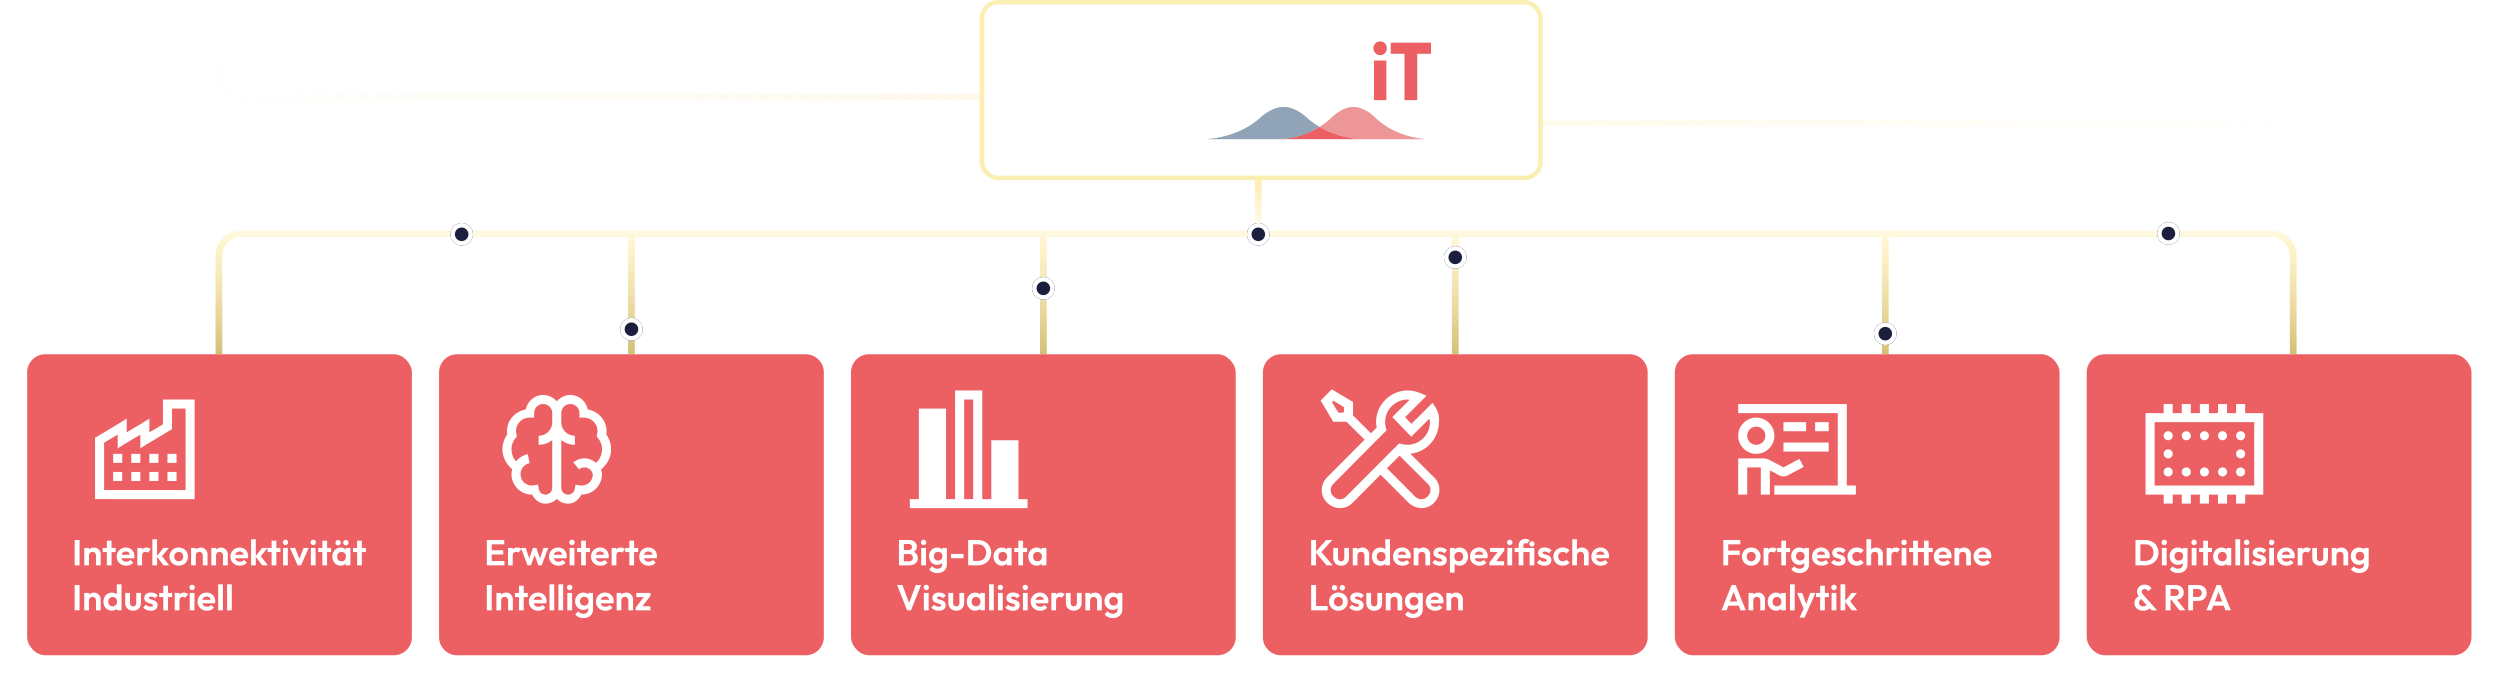 <?xml version="1.0" encoding="UTF-8"?> <svg xmlns="http://www.w3.org/2000/svg" width="1110" height="303" fill="none"><rect x="435" width="250" height="80" rx="8.039" fill="#fff" fill-opacity=".05"></rect><rect x="436.005" y="1.005" width="247.99" height="77.99" rx="7.034" stroke="#F6E27F" stroke-opacity=".6" stroke-width="2.01"></rect><path d="M633.758 61.785s-13.685 0-23.644-10.003c0 0-4.499-4.28-9.196-4.28-4.698 0-9.191 4.28-9.191 4.28a31.434 31.434 0 0 1-5.821 4.582 41.873 41.873 0 0 0 18.952 5.404h-3.952l32.852.017Z" fill="#ECB4B4"></path><path d="M568.075 61.783a37.576 37.576 0 0 0 17.829-5.415 33.44 33.44 0 0 1-6.188-4.6s-4.77-4.28-9.778-4.28c-5.008 0-9.795 4.297-9.795 4.297-10.591 10.003-25.14 10.003-25.14 10.003" fill="#ADC2D2"></path><path opacity=".3" d="M585.905 56.367a37.502 37.502 0 0 1-17.829 5.404h36.781a41.874 41.874 0 0 1-18.952-5.404Z" fill="#E32953"></path><path d="M585.905 56.367a37.502 37.502 0 0 1-17.829 5.404h36.781a41.874 41.874 0 0 1-18.952-5.404Z" fill="#EC6064"></path><path d="M579.716 51.768s-4.77-4.28-9.778-4.28c-5.008 0-9.795 4.297-9.795 4.297-10.591 10.003-25.14 10.003-25.14 10.003l33.066-.016a37.5 37.5 0 0 0 17.829-5.404 33.434 33.434 0 0 1-6.187-4.6h.005Z" fill="#91A3B6"></path><path d="m604.858 61.768 28.9.017s-13.685 0-23.644-10.003c0 0-4.499-4.28-9.196-4.28-4.698 0-9.191 4.28-9.191 4.28a31.434 31.434 0 0 1-5.821 4.582 41.873 41.873 0 0 0 18.952 5.404Z" fill="#EC9698"></path><path d="m494.717 18.933-10.083 25.522h5.871l1.694-4.621h9.936l1.671 4.621h5.996l-9.976-25.522h-5.109Zm-.83 16.268 3.325-9.104 3.28 9.104h-6.605ZM526.061 27.718a8.213 8.213 0 0 0-4.42-1.196 7.253 7.253 0 0 0-3.23.721c-.479.23-.925.52-1.332.855v-1.212h-5.499v24.963h5.431v-8.595c.429.346.904.643 1.406.872a7.495 7.495 0 0 0 3.229.693 8.222 8.222 0 0 0 4.41-1.19 8.486 8.486 0 0 0 3.003-3.253 9.837 9.837 0 0 0 1.101-4.7 9.715 9.715 0 0 0-1.101-4.7 8.396 8.396 0 0 0-2.992-3.258h-.006Zm-1.964 10.076a3.796 3.796 0 0 1-1.384 1.503 3.845 3.845 0 0 1-2.072.531 3.809 3.809 0 0 1-1.998-.53 3.64 3.64 0 0 1-1.383-1.504 4.884 4.884 0 0 1-.497-2.151c0-.75.169-1.481.497-2.152a3.696 3.696 0 0 1 1.383-1.453 4.21 4.21 0 0 1 4.076 0 3.654 3.654 0 0 1 1.383 1.464c.345.67.514 1.414.503 2.168a4.388 4.388 0 0 1-.503 2.118l-.005.006ZM546.758 27.718a8.178 8.178 0 0 0-4.409-1.196 7.3 7.3 0 0 0-3.241.721 7.09 7.09 0 0 0-1.332.855v-1.212h-5.499v24.963h5.442v-8.595c.429.346.898.643 1.4.872a7.5 7.5 0 0 0 3.23.693 8.221 8.221 0 0 0 4.409-1.19 8.456 8.456 0 0 0 3.004-3.253 9.836 9.836 0 0 0 1.1-4.7 9.725 9.725 0 0 0-1.1-4.7 8.305 8.305 0 0 0-3.004-3.258Zm-1.959 10.076a3.794 3.794 0 0 1-1.383 1.503 3.91 3.91 0 0 1-2.072.542 3.808 3.808 0 0 1-1.999-.542 3.662 3.662 0 0 1-1.389-1.503 4.65 4.65 0 0 1-.502-2.13 4.525 4.525 0 0 1 .502-2.167 3.656 3.656 0 0 1 1.384-1.465 4.208 4.208 0 0 1 4.076 0c.587.352 1.067.861 1.383 1.465a4.52 4.52 0 0 1 .497 2.168 4.44 4.44 0 0 1-.497 2.13ZM558.483 18.211h-5.51v26.243h5.51V18.211ZM564.424 18.39a2.84 2.84 0 0 0-1.163.207 2.922 2.922 0 0 0-1.626 1.66 2.968 2.968 0 0 0-.204 1.168c-.005.397.063.788.209 1.157a3.03 3.03 0 0 0 1.615 1.665 2.88 2.88 0 0 0 1.169.218c.395.011.79-.061 1.157-.212.367-.157.694-.386.965-.676a3.036 3.036 0 0 0 .825-2.152 3.033 3.033 0 0 0-.825-2.168 2.816 2.816 0 0 0-2.128-.866h.006ZM567.161 26.89h-5.51v17.565h5.51V26.89ZM583.15 27.61a9.14 9.14 0 0 0-4.573-1.117 9.624 9.624 0 0 0-4.787 1.19 8.887 8.887 0 0 0-3.41 3.353 8.91 8.91 0 0 0-1.197 4.639 9.052 9.052 0 0 0 1.259 4.733 8.795 8.795 0 0 0 3.5 3.27 10.623 10.623 0 0 0 5.065 1.173c1.377.017 2.749-.24 4.031-.76a8.139 8.139 0 0 0 3.122-2.286l-3.004-3.04a5.3 5.3 0 0 1-1.84 1.358 5.798 5.798 0 0 1-2.343.453 4.729 4.729 0 0 1-2.428-.598 4.013 4.013 0 0 1-1.919-2.47l12.505-.034c.096-.464.158-.86.197-1.213.034-.335.051-.67.051-1.006a9.093 9.093 0 0 0-1.129-4.554 8.145 8.145 0 0 0-3.094-3.096l-.006.006Zm-6.791 3.706a4.2 4.2 0 0 1 2.252-.598 3.86 3.86 0 0 1 2.072.547 3.255 3.255 0 0 1 1.276 1.504c.124.296.22.609.283.927h-7.628c.068-.245.158-.48.266-.71a3.934 3.934 0 0 1 1.479-1.67ZM601.363 18.211v9.808a7.008 7.008 0 0 0-1.315-.805 7.55 7.55 0 0 0-3.258-.687 8.176 8.176 0 0 0-4.409 1.196 8.343 8.343 0 0 0-3.026 3.252 9.768 9.768 0 0 0-1.101 4.7 9.852 9.852 0 0 0 1.101 4.7 8.42 8.42 0 0 0 3.026 3.252 8.175 8.175 0 0 0 4.409 1.196 7.256 7.256 0 0 0 3.28-.737 7.042 7.042 0 0 0 1.4-.928v1.308h5.403V18.21h-5.51Zm-1.553 21.085a4.12 4.12 0 0 1-4.064 0 3.807 3.807 0 0 1-1.406-1.503 4.358 4.358 0 0 1-.497-2.13 4.3 4.3 0 0 1 .497-2.134 3.95 3.95 0 0 1 1.4-1.503 4.072 4.072 0 0 1 2.038-.542c.717 0 1.417.184 2.038.542a3.72 3.72 0 0 1 1.366 1.464c.345.665.514 1.408.503 2.151a4.514 4.514 0 0 1-.503 2.169 3.716 3.716 0 0 1-1.366 1.492l-.006-.006Z" fill="#fff"></path><path d="M612.812 18.39a2.882 2.882 0 0 0-2.156.867 3.021 3.021 0 0 0-.644 1 2.967 2.967 0 0 0-.203 1.168 3.015 3.015 0 0 0 .847 2.151c.276.291.61.52.977.677.366.156.767.223 1.163.218.395.01.79-.062 1.157-.213.367-.156.694-.385.965-.676a3.006 3.006 0 0 0 .83-2.151 3.073 3.073 0 0 0-.197-1.168 2.97 2.97 0 0 0-.633-1 2.791 2.791 0 0 0-.965-.66 2.784 2.784 0 0 0-1.146-.212h.005ZM615.55 26.89h-5.51v17.565h5.51V26.89ZM617.492 18.933v4.951h6.109v20.571h5.657v-20.57h6.109v-4.952h-17.88.005Z" fill="#EC6064"></path><rect x="12.059" y="157.291" width="170.831" height="133.65" rx="8.039" fill="#EC6064"></rect><path d="M33.152 251v-11.248h2.176V251h-2.176Zm4.26 0v-7.728h2.096v.736c.544-.56 1.328-.896 2.24-.896 1.712 0 2.96 1.44 2.96 2.992V251h-2.096v-4.432c0-.912-.64-1.552-1.552-1.552-.896 0-1.552.64-1.552 1.552V251h-2.096Zm10.027 0v-5.888h-1.808v-1.84h1.808v-3.216h2.096v3.216h1.808v1.84h-1.808V251h-2.096Zm8.591.16c-2.416 0-4.208-1.696-4.208-4.032 0-2.288 1.776-4.032 4.064-4.032 2.208 0 3.808 1.632 3.808 3.856 0 .272-.032.56-.112.912l-5.648.016c.256.96 1.008 1.52 2.08 1.52.768 0 1.44-.272 1.904-.8l1.232 1.232c-.768.88-1.872 1.328-3.12 1.328Zm-.144-6.32c-.992.016-1.696.56-1.952 1.472h3.744c-.208-.96-.816-1.472-1.792-1.472ZM60.99 251v-7.728h2.096v.688c.465-.544 1.12-.848 2-.848.752 0 1.344.24 1.825.784l-1.313 1.504c-.255-.256-.56-.384-.992-.384-.911 0-1.52.56-1.52 1.712V251H60.99Zm6.657 0v-11.568h2.096v7.392l2.816-3.552h2.416l-3.04 3.68 3.2 4.048h-2.56l-2.832-3.76V251h-2.096Zm11.725.16c-2.335 0-4.144-1.76-4.144-4.048 0-2.256 1.793-4.016 4.129-4.016 2.352 0 4.144 1.744 4.144 4.016 0 2.288-1.793 4.048-4.129 4.048Zm-.016-1.952c1.184 0 2-.864 2-2.08 0-1.216-.831-2.064-2-2.064-1.167 0-1.983.864-1.983 2.064 0 1.216.816 2.08 1.983 2.08ZM84.85 251v-7.728h2.096v.736c.544-.56 1.328-.896 2.24-.896 1.712 0 2.96 1.44 2.96 2.992V251H90.05v-4.432c0-.912-.64-1.552-1.552-1.552-.896 0-1.552.64-1.552 1.552V251H84.85Zm8.984 0v-7.728h2.096v.736c.544-.56 1.328-.896 2.24-.896 1.712 0 2.96 1.44 2.96 2.992V251h-2.096v-4.432c0-.912-.64-1.552-1.552-1.552-.896 0-1.552.64-1.552 1.552V251h-2.096Zm12.681.16c-2.416 0-4.208-1.696-4.208-4.032 0-2.288 1.776-4.032 4.064-4.032 2.208 0 3.808 1.632 3.808 3.856 0 .272-.032.56-.112.912l-5.648.016c.256.96 1.008 1.52 2.08 1.52.768 0 1.44-.272 1.904-.8l1.232 1.232c-.768.88-1.872 1.328-3.12 1.328Zm-.144-6.32c-.992.016-1.696.56-1.952 1.472h3.744c-.208-.96-.816-1.472-1.792-1.472Zm5.104 6.16v-11.568h2.096v7.392l2.816-3.552h2.416l-3.04 3.68 3.2 4.048h-2.56l-2.832-3.76V251h-2.096Zm9.12 0v-5.888h-1.808v-1.84h1.808v-3.216h2.096v3.216h1.808v1.84h-1.808V251h-2.096Zm6.139-8.976c-.688 0-1.184-.528-1.184-1.2 0-.672.496-1.2 1.184-1.2s1.184.528 1.184 1.2c0 .672-.496 1.2-1.184 1.2ZM125.678 251v-7.728h2.112V251h-2.112Zm6.481 0-3.408-7.728h2.304l1.872 4.88 1.904-4.88h2.224L133.663 251h-1.504Zm6.919-8.976c-.688 0-1.184-.528-1.184-1.2 0-.672.496-1.2 1.184-1.2s1.184.528 1.184 1.2c0 .672-.496 1.2-1.184 1.2ZM138.022 251v-7.728h2.112V251h-2.112Zm5.105 0v-5.888h-1.808v-1.84h1.808v-3.216h2.096v3.216h1.808v1.84h-1.808V251h-2.096Zm6.991-8.848c-.688 0-1.184-.528-1.184-1.2 0-.672.496-1.2 1.184-1.2s1.184.528 1.184 1.2c0 .672-.496 1.2-1.184 1.2Zm3.44 0c-.688 0-1.184-.528-1.184-1.2 0-.672.496-1.2 1.184-1.2s1.184.528 1.184 1.2c0 .672-.496 1.2-1.184 1.2Zm-2.304 9.008c-2.112 0-3.712-1.728-3.712-4.016 0-2.288 1.6-4.032 3.696-4.032.928 0 1.712.336 2.256.896v-.736h2.08V251h-2.08v-.736c-.544.56-1.328.896-2.24.896Zm.384-1.936c1.168 0 1.968-.864 1.968-2.096 0-1.216-.8-2.08-1.968-2.08-1.152 0-1.952.864-1.952 2.08 0 1.232.8 2.096 1.952 2.096Zm6.926 1.776v-5.888h-1.808v-1.84h1.808v-3.216h2.096v3.216h1.808v1.84h-1.808V251h-2.096ZM33.152 271v-11.248h2.176V271h-2.176Zm4.26 0v-7.728h2.096v.736c.544-.56 1.328-.896 2.24-.896 1.712 0 2.96 1.44 2.96 2.992V271h-2.096v-4.432c0-.912-.64-1.552-1.552-1.552-.896 0-1.552.64-1.552 1.552V271h-2.096Zm12.249.16c-2.144 0-3.744-1.728-3.744-4.016 0-2.288 1.6-4.032 3.744-4.032.864 0 1.632.304 2.192.816v-4.496h2.096V271h-2.08v-.688c-.544.528-1.328.848-2.208.848Zm.352-1.936c1.168 0 1.968-.864 1.968-2.096 0-1.216-.8-2.08-1.968-2.08-1.152 0-1.952.864-1.952 2.08 0 1.232.8 2.096 1.952 2.096Zm9.086 1.936c-2.048 0-3.504-1.408-3.504-3.408v-4.48h2.112v4.432c0 .96.512 1.52 1.392 1.52.88 0 1.392-.544 1.392-1.52v-4.432h2.096v4.48c0 2.032-1.424 3.408-3.488 3.408Zm7.813.016c-1.328 0-2.592-.528-3.36-1.424l1.248-1.264c.528.592 1.232.896 2.096.896.672 0 1.04-.192 1.04-.576 0-1.264-3.888-.464-3.888-3.296 0-1.472 1.136-2.432 2.976-2.432 1.28 0 2.352.464 3.024 1.344l-1.264 1.264c-.464-.576-1.072-.816-1.744-.816-.624 0-.96.192-.96.544 0 1.136 3.872.432 3.872 3.296 0 1.52-1.168 2.464-3.04 2.464Zm5.59-.176v-5.888h-1.808v-1.84H72.5v-3.216h2.096v3.216h1.809v1.84h-1.809V271h-2.096Zm5.082 0v-7.728h2.096v.688c.464-.544 1.12-.848 2-.848.752 0 1.344.24 1.824.784l-1.312 1.504c-.256-.256-.56-.384-.992-.384-.912 0-1.52.56-1.52 1.712V271h-2.096Zm7.712-8.976c-.688 0-1.184-.528-1.184-1.2 0-.672.497-1.2 1.184-1.2.688 0 1.184.528 1.184 1.2 0 .672-.496 1.2-1.184 1.2ZM84.24 271v-7.728h2.113V271H84.24Zm7.665.16c-2.416 0-4.208-1.696-4.208-4.032 0-2.288 1.776-4.032 4.064-4.032 2.208 0 3.808 1.632 3.808 3.856 0 .272-.032.56-.112.912l-5.648.016c.256.96 1.008 1.52 2.08 1.52.768 0 1.44-.272 1.904-.8l1.232 1.232c-.768.88-1.872 1.328-3.12 1.328Zm-.144-6.32c-.992.016-1.696.56-1.952 1.472h3.744c-.208-.96-.816-1.472-1.792-1.472Zm5.105 6.16v-11.568h2.096V271h-2.097Zm3.953 0v-11.568h2.096V271h-2.096ZM72.352 177.389v10.991l-6.03 3.58v-6.092l-3.014 1.884-7.034 4.208v-6.092l-3.015 1.884-10.049 6.029-1.005.565v27.258H86.42v-44.215H72.352Zm4.02 4.019H82.4v36.176H46.225v-21.039l6.03-3.58v6.092l3.014-1.884 7.034-4.208v6.092l3.015-1.884 10.049-6.03 1.004-.565v-9.17Zm-26.128 20.098v4.02h4.02v-4.02h-4.02Zm8.04 0v4.02h4.019v-4.02h-4.02Zm8.039 0v4.02h4.02v-4.02h-4.02Zm8.039 0v4.02h4.02v-4.02h-4.02Zm-24.118 8.039v4.02h4.02v-4.02h-4.02Zm8.04 0v4.02h4.019v-4.02h-4.02Zm8.039 0v4.02h4.02v-4.02h-4.02Zm8.039 0v4.02h4.02v-4.02h-4.02Z" fill="#fff"></path><path d="M194.948 165.33a8.039 8.039 0 0 1 8.039-8.039H357.74a8.04 8.04 0 0 1 8.039 8.039v117.572a8.039 8.039 0 0 1-8.039 8.039H202.987a8.039 8.039 0 0 1-8.039-8.039V165.33Z" fill="#EC6064"></path><path d="M216.152 251v-11.248h7.744v1.92h-5.568v2.656h5.088v1.856h-5.088v2.896h5.648V251h-7.824Zm9.401 0v-7.728h2.096v.688c.464-.544 1.12-.848 2-.848.752 0 1.344.24 1.824.784l-1.312 1.504c-.256-.256-.56-.384-.992-.384-.912 0-1.52.56-1.52 1.712V251h-2.096Zm8.658 0-2.896-7.728h2.112l1.568 4.704 1.616-4.704h1.52l1.616 4.704 1.568-4.704h2.112l-2.88 7.728h-1.52l-1.648-4.528-1.664 4.528h-1.504Zm13.757.16c-2.416 0-4.208-1.696-4.208-4.032 0-2.288 1.776-4.032 4.064-4.032 2.208 0 3.808 1.632 3.808 3.856 0 .272-.032.56-.112.912l-5.648.016c.256.96 1.008 1.52 2.08 1.52.768 0 1.44-.272 1.904-.8l1.232 1.232c-.768.88-1.872 1.328-3.12 1.328Zm-.144-6.32c-.992.016-1.696.56-1.952 1.472h3.744c-.208-.96-.816-1.472-1.792-1.472Zm6.16-2.816c-.688 0-1.184-.528-1.184-1.2 0-.672.496-1.2 1.184-1.2s1.184.528 1.184 1.2c0 .672-.496 1.2-1.184 1.2ZM252.928 251v-7.728h2.112V251h-2.112Zm5.105 0v-5.888h-1.808v-1.84h1.808v-3.216h2.096v3.216h1.808v1.84h-1.808V251h-2.096Zm8.591.16c-2.416 0-4.208-1.696-4.208-4.032 0-2.288 1.776-4.032 4.064-4.032 2.208 0 3.808 1.632 3.808 3.856 0 .272-.032.56-.112.912l-5.648.016c.256.96 1.008 1.52 2.08 1.52.768 0 1.44-.272 1.904-.8l1.232 1.232c-.768.88-1.872 1.328-3.12 1.328Zm-.144-6.32c-.992.016-1.696.56-1.952 1.472h3.744c-.208-.96-.816-1.472-1.792-1.472Zm5.104 6.16v-7.728h2.096v.688c.464-.544 1.12-.848 2-.848.752 0 1.344.24 1.824.784l-1.312 1.504c-.256-.256-.56-.384-.992-.384-.912 0-1.52.56-1.52 1.712V251h-2.096Zm7.855 0v-5.888h-1.808v-1.84h1.808v-3.216h2.096v3.216h1.808v1.84h-1.808V251h-2.096Zm8.591.16c-2.416 0-4.208-1.696-4.208-4.032 0-2.288 1.776-4.032 4.064-4.032 2.208 0 3.808 1.632 3.808 3.856 0 .272-.032.56-.112.912l-5.648.016c.256.96 1.008 1.52 2.08 1.52.768 0 1.44-.272 1.904-.8l1.232 1.232c-.768.88-1.872 1.328-3.12 1.328Zm-.144-6.32c-.992.016-1.696.56-1.952 1.472h3.744c-.208-.96-.816-1.472-1.792-1.472ZM216.152 271v-11.248h2.176V271h-2.176Zm4.26 0v-7.728h2.096v.736c.544-.56 1.328-.896 2.24-.896 1.712 0 2.96 1.44 2.96 2.992V271h-2.096v-4.432c0-.912-.64-1.552-1.552-1.552-.896 0-1.552.64-1.552 1.552V271h-2.096Zm10.027 0v-5.888h-1.808v-1.84h1.808v-3.216h2.096v3.216h1.808v1.84h-1.808V271h-2.096Zm8.591.16c-2.416 0-4.208-1.696-4.208-4.032 0-2.288 1.776-4.032 4.064-4.032 2.208 0 3.808 1.632 3.808 3.856 0 .272-.032.56-.112.912l-5.648.016c.256.96 1.008 1.52 2.08 1.52.768 0 1.44-.272 1.904-.8l1.232 1.232c-.768.88-1.872 1.328-3.12 1.328Zm-.144-6.32c-.992.016-1.696.56-1.952 1.472h3.744c-.208-.96-.816-1.472-1.792-1.472Zm5.105 6.16v-11.568h2.096V271h-2.096Zm3.953 0v-11.568h2.096V271h-2.096Zm5.009-8.976c-.688 0-1.184-.528-1.184-1.2 0-.672.496-1.2 1.184-1.2s1.184.528 1.184 1.2c0 .672-.496 1.2-1.184 1.2ZM251.897 271v-7.728h2.112V271h-2.112Zm7.105-.208c-2.096 0-3.648-1.664-3.648-3.856 0-2.16 1.552-3.824 3.648-3.824.912 0 1.68.304 2.208.816v-.656h2.08v7.328c0 2.304-1.728 3.824-4.192 3.824-1.648 0-2.928-.608-3.68-1.68l1.328-1.328c.576.72 1.296 1.088 2.336 1.088 1.296 0 2.112-.688 2.112-1.872v-.64c-.544.512-1.296.8-2.192.8Zm.416-1.904c1.152 0 1.904-.8 1.904-1.936s-.752-1.936-1.904-1.936-1.92.816-1.92 1.936c0 1.104.768 1.936 1.92 1.936Zm9.409 2.272c-2.416 0-4.208-1.696-4.208-4.032 0-2.288 1.776-4.032 4.064-4.032 2.208 0 3.808 1.632 3.808 3.856 0 .272-.032.56-.112.912l-5.648.016c.256.96 1.008 1.52 2.08 1.52.768 0 1.44-.272 1.904-.8l1.232 1.232c-.768.88-1.872 1.328-3.12 1.328Zm-.144-6.32c-.992.016-1.696.56-1.952 1.472h3.744c-.208-.96-.816-1.472-1.792-1.472Zm5.104 6.16v-7.728h2.096v.736c.544-.56 1.328-.896 2.24-.896 1.712 0 2.96 1.44 2.96 2.992V271h-2.096v-4.432c0-.912-.64-1.552-1.552-1.552-.896 0-1.552.64-1.552 1.552V271h-2.096Zm8.441 0v-1.2l3.616-4.704h-3.328v-1.824h6.336v1.2l-3.616 4.704h3.52V271h-6.528ZM241.173 175.379c-3.839 0-6.948 2.787-7.725 6.406-4.687.84-8.353 4.75-8.353 9.672 0 .495.055.935.125 1.382-1.295 1.908-2.135 4.153-2.135 6.657 0 3.612 1.798 6.65 4.333 8.856-.18.714-.314 1.429-.314 2.198 0 4.97 4.075 9.044 9.044 9.044h.126c1.17 2.269 3.195 4.02 5.904 4.02a7.018 7.018 0 0 0 5.024-2.136 7.018 7.018 0 0 0 5.025 2.136c2.708 0 4.734-1.751 5.903-4.02h.126c4.718 0 8.589-3.674 8.981-8.29h.063c0-.126-.055-.251-.063-.377.008-.126.063-.251.063-.377 0-.746-.267-1.382-.44-2.072 2.607-2.214 4.459-5.307 4.459-8.982 0-2.504-.84-4.749-2.135-6.657.071-.447.126-.887.126-1.382 0-4.922-3.667-8.832-8.353-9.672-.778-3.619-3.887-6.406-7.726-6.406-2.41 0-4.553 1.123-6.029 2.826-1.476-1.703-3.619-2.826-6.029-2.826Zm0 4.02a3.987 3.987 0 0 1 4.019 4.019v4.02a6 6 0 0 1-6.029 6.029v4.02c2.277 0 4.341-.785 6.029-2.073v21.166a2.985 2.985 0 0 1-3.014 3.014c-1.5 0-2.701-1.036-2.952-2.449l-.377-1.947-1.947.314a5 5 0 0 1-5.778-4.962c0-.62.102-1.201.314-1.758.016-.047.047-.079.063-.126a4.951 4.951 0 0 1 3.642-3.015l-.816-3.956a8.948 8.948 0 0 0-5.213 3.14c-1.264-1.413-2.01-3.282-2.01-5.339 0-1.884.644-3.564 1.759-4.961l.628-.754-.188-1.005c-.11-.471-.189-.887-.189-1.319a6 6 0 0 1 6.029-6.029h2.01v-2.01a3.988 3.988 0 0 1 4.02-4.019Zm12.058 0a3.987 3.987 0 0 1 4.02 4.019v2.01h2.01a6 6 0 0 1 6.029 6.029c0 .432-.078.848-.188 1.319l-.189 1.005.628.754c1.115 1.397 1.759 3.077 1.759 4.961 0 2.411-1.029 4.562-2.701 6.03-1.374-1.217-3.124-2.01-5.087-2.01-1.9 0-3.611.675-4.962 1.821l2.575 3.078a3.629 3.629 0 0 1 2.387-.879c1.939 0 3.486 1.452 3.705 3.328-.164 2.646-2.276 4.711-4.961 4.711-.181 0-.401-.008-.754-.063l-1.947-.314-.377 1.947c-.251 1.413-1.452 2.449-2.951 2.449a2.986 2.986 0 0 1-3.015-3.014v-21.166c1.688 1.288 3.753 2.073 6.029 2.073v-4.02a6 6 0 0 1-6.029-6.029v-4.02a3.987 3.987 0 0 1 4.019-4.019Z" fill="#fff"></path><rect x="377.837" y="157.291" width="170.831" height="133.65" rx="8.039" fill="#EC6064"></rect><path d="M399.152 251v-11.248h4.544c2.224 0 3.408 1.376 3.408 2.928 0 .992-.48 1.776-1.376 2.304 1.152.576 1.792 1.552 1.792 2.784 0 1.792-1.36 3.232-3.76 3.232h-4.608Zm4.288-9.472h-2.128v2.704h2.128c.896 0 1.488-.448 1.488-1.344 0-.912-.592-1.36-1.488-1.36Zm.24 4.464h-2.368v3.232h2.368c1.04 0 1.664-.736 1.664-1.616 0-.896-.624-1.616-1.664-1.616Zm6.398-3.968c-.688 0-1.184-.528-1.184-1.2 0-.672.496-1.2 1.184-1.2s1.184.528 1.184 1.2c0 .672-.496 1.2-1.184 1.2ZM409.022 251v-7.728h2.112V251h-2.112Zm7.105-.208c-2.096 0-3.648-1.664-3.648-3.856 0-2.16 1.552-3.824 3.648-3.824.912 0 1.68.304 2.208.816v-.656h2.08v7.328c0 2.304-1.728 3.824-4.192 3.824-1.648 0-2.928-.608-3.68-1.68l1.328-1.328c.576.72 1.296 1.088 2.336 1.088 1.296 0 2.112-.688 2.112-1.872v-.64c-.544.512-1.296.8-2.192.8Zm.416-1.904c1.152 0 1.904-.8 1.904-1.936s-.752-1.936-1.904-1.936-1.92.816-1.92 1.936c0 1.104.768 1.936 1.92 1.936Zm5.713-1.024v-1.904h5.536v1.904h-5.536Zm7.615 3.136v-11.248h4.384c3.328 0 5.84 2.368 5.84 5.616 0 3.248-2.512 5.632-5.808 5.632h-4.416Zm4.352-9.312h-2.176v7.376h2.176c2.16 0 3.632-1.456 3.632-3.712 0-2.224-1.488-3.664-3.632-3.664Zm10.609 9.472c-2.112 0-3.712-1.728-3.712-4.016 0-2.288 1.6-4.032 3.696-4.032.928 0 1.712.336 2.256.896v-.736h2.08V251h-2.08v-.736c-.544.56-1.328.896-2.24.896Zm.384-1.936c1.168 0 1.968-.864 1.968-2.096 0-1.216-.8-2.08-1.968-2.08-1.152 0-1.952.864-1.952 2.08 0 1.232.8 2.096 1.952 2.096Zm6.926 1.776v-5.888h-1.808v-1.84h1.808v-3.216h2.096v3.216h1.808v1.84h-1.808V251h-2.096Zm8.127.16c-2.112 0-3.712-1.728-3.712-4.016 0-2.288 1.6-4.032 3.696-4.032.928 0 1.712.336 2.256.896v-.736h2.08V251h-2.08v-.736c-.544.56-1.328.896-2.24.896Zm.384-1.936c1.168 0 1.968-.864 1.968-2.096 0-1.216-.8-2.08-1.968-2.08-1.152 0-1.952.864-1.952 2.08 0 1.232.8 2.096 1.952 2.096ZM402.752 271l-4.432-11.248h2.352l2.96 7.904 3.008-7.904h2.32L404.48 271h-1.728Zm8.513-8.976c-.688 0-1.184-.528-1.184-1.2 0-.672.496-1.2 1.184-1.2s1.184.528 1.184 1.2c0 .672-.496 1.2-1.184 1.2ZM410.209 271v-7.728h2.112V271h-2.112Zm6.625.176c-1.328 0-2.592-.528-3.36-1.424l1.248-1.264c.528.592 1.232.896 2.096.896.672 0 1.04-.192 1.04-.576 0-1.264-3.888-.464-3.888-3.296 0-1.472 1.136-2.432 2.976-2.432 1.28 0 2.352.464 3.024 1.344l-1.264 1.264c-.464-.576-1.072-.816-1.744-.816-.624 0-.96.192-.96.544 0 1.136 3.872.432 3.872 3.296 0 1.52-1.168 2.464-3.04 2.464Zm7.749-.016c-2.048 0-3.504-1.408-3.504-3.408v-4.48h2.112v4.432c0 .96.512 1.52 1.392 1.52.88 0 1.392-.544 1.392-1.52v-4.432h2.096v4.48c0 2.032-1.424 3.408-3.488 3.408Zm8.39 0c-2.112 0-3.712-1.728-3.712-4.016 0-2.288 1.6-4.032 3.696-4.032.928 0 1.712.336 2.256.896v-.736h2.08V271h-2.08v-.736c-.544.56-1.328.896-2.24.896Zm.384-1.936c1.168 0 1.968-.864 1.968-2.096 0-1.216-.8-2.08-1.968-2.08-1.152 0-1.952.864-1.952 2.08 0 1.232.8 2.096 1.952 2.096Zm5.79 1.776v-11.568h2.096V271h-2.096Zm5.009-8.976c-.688 0-1.184-.528-1.184-1.2 0-.672.496-1.2 1.184-1.2s1.184.528 1.184 1.2c0 .672-.496 1.2-1.184 1.2ZM443.1 271v-7.728h2.112V271H443.1Zm6.625.176c-1.328 0-2.592-.528-3.36-1.424l1.248-1.264c.528.592 1.232.896 2.096.896.672 0 1.04-.192 1.04-.576 0-1.264-3.888-.464-3.888-3.296 0-1.472 1.136-2.432 2.976-2.432 1.28 0 2.352.464 3.024 1.344l-1.264 1.264c-.464-.576-1.072-.816-1.744-.816-.624 0-.96.192-.96.544 0 1.136 3.872.432 3.872 3.296 0 1.52-1.168 2.464-3.04 2.464Zm5.509-9.152c-.688 0-1.184-.528-1.184-1.2 0-.672.496-1.2 1.184-1.2s1.184.528 1.184 1.2c0 .672-.496 1.2-1.184 1.2ZM454.178 271v-7.728h2.112V271h-2.112Zm7.665.16c-2.416 0-4.208-1.696-4.208-4.032 0-2.288 1.776-4.032 4.064-4.032 2.208 0 3.808 1.632 3.808 3.856 0 .272-.032.56-.112.912l-5.648.016c.256.96 1.008 1.52 2.08 1.52.768 0 1.44-.272 1.904-.8l1.232 1.232c-.768.88-1.872 1.328-3.12 1.328Zm-.144-6.32c-.992.016-1.696.56-1.952 1.472h3.744c-.208-.96-.816-1.472-1.792-1.472Zm5.104 6.16v-7.728h2.096v.688c.464-.544 1.12-.848 2-.848.752 0 1.344.24 1.824.784l-1.312 1.504c-.256-.256-.56-.384-.992-.384-.912 0-1.52.56-1.52 1.712V271h-2.096Zm9.952.16c-2.048 0-3.504-1.408-3.504-3.408v-4.48h2.112v4.432c0 .96.512 1.52 1.392 1.52.88 0 1.392-.544 1.392-1.52v-4.432h2.096v4.48c0 2.032-1.424 3.408-3.488 3.408Zm5.157-.16v-7.728h2.096v.736c.544-.56 1.328-.896 2.24-.896 1.712 0 2.96 1.44 2.96 2.992V271h-2.096v-4.432c0-.912-.64-1.552-1.552-1.552-.896 0-1.552.64-1.552 1.552V271h-2.096Zm12.121-.208c-2.096 0-3.648-1.664-3.648-3.856 0-2.16 1.552-3.824 3.648-3.824.912 0 1.68.304 2.208.816v-.656h2.08v7.328c0 2.304-1.728 3.824-4.192 3.824-1.648 0-2.928-.608-3.68-1.68l1.328-1.328c.576.72 1.296 1.088 2.336 1.088 1.296 0 2.112-.688 2.112-1.872v-.64c-.544.512-1.296.8-2.192.8Zm.416-1.904c1.152 0 1.904-.8 1.904-1.936s-.752-1.936-1.904-1.936-1.92.816-1.92 1.936c0 1.104.768 1.936 1.92 1.936ZM424.062 173.369v48.235h-4.019v-40.196h-12.059v40.196h-4.02v4.019h52.255v-4.019h-4.02v-26.127H440.14v26.127h-4.019v-48.235h-12.059Zm4.02 4.02h4.019v44.215h-4.019v-44.215Z" fill="#fff"></path><path d="M560.727 165.33a8.039 8.039 0 0 1 8.039-8.039h154.752a8.039 8.039 0 0 1 8.039 8.039v117.572a8.039 8.039 0 0 1-8.039 8.039H568.766a8.039 8.039 0 0 1-8.039-8.039V165.33Z" fill="#EC6064"></path><path d="M582.152 251v-11.248h2.176v5.088l4.496-5.088h2.72l-4.848 5.36L591.72 251h-2.768l-4.624-5.552V251h-2.176Zm13.322.16c-2.048 0-3.504-1.408-3.504-3.408v-4.48h2.112v4.432c0 .96.512 1.52 1.392 1.52.88 0 1.392-.544 1.392-1.52v-4.432h2.096v4.48c0 2.032-1.424 3.408-3.488 3.408Zm5.157-.16v-7.728h2.096v.736c.544-.56 1.328-.896 2.24-.896 1.712 0 2.96 1.44 2.96 2.992V251h-2.096v-4.432c0-.912-.64-1.552-1.552-1.552-.896 0-1.552.64-1.552 1.552V251h-2.096Zm12.249.16c-2.144 0-3.744-1.728-3.744-4.016 0-2.288 1.6-4.032 3.744-4.032.864 0 1.632.304 2.192.816v-4.496h2.096V251h-2.08v-.688c-.544.528-1.328.848-2.208.848Zm.352-1.936c1.168 0 1.968-.864 1.968-2.096 0-1.216-.8-2.08-1.968-2.08-1.152 0-1.952.864-1.952 2.08 0 1.232.8 2.096 1.952 2.096Zm9.486 1.936c-2.416 0-4.208-1.696-4.208-4.032 0-2.288 1.776-4.032 4.064-4.032 2.208 0 3.808 1.632 3.808 3.856 0 .272-.032.56-.112.912l-5.648.016c.256.96 1.008 1.52 2.08 1.52.768 0 1.44-.272 1.904-.8l1.232 1.232c-.768.88-1.872 1.328-3.12 1.328Zm-.144-6.32c-.992.016-1.696.56-1.952 1.472h3.744c-.208-.96-.816-1.472-1.792-1.472Zm5.104 6.16v-7.728h2.096v.736c.544-.56 1.328-.896 2.24-.896 1.712 0 2.96 1.44 2.96 2.992V251h-2.096v-4.432c0-.912-.64-1.552-1.552-1.552-.896 0-1.552.64-1.552 1.552V251h-2.096Zm11.64.176c-1.328 0-2.592-.528-3.36-1.424l1.248-1.264c.528.592 1.232.896 2.096.896.672 0 1.04-.192 1.04-.576 0-1.264-3.888-.464-3.888-3.296 0-1.472 1.136-2.432 2.976-2.432 1.28 0 2.352.464 3.024 1.344l-1.264 1.264c-.464-.576-1.072-.816-1.744-.816-.624 0-.96.192-.96.544 0 1.136 3.872.432 3.872 3.296 0 1.52-1.168 2.464-3.04 2.464Zm4.454 3.056v-10.96h2.096v.688c.544-.528 1.312-.848 2.192-.848 2.144 0 3.744 1.744 3.744 4.032 0 2.288-1.6 4.016-3.744 4.016-.896 0-1.664-.304-2.208-.832v3.904h-2.08Zm3.92-5.008c1.152 0 1.968-.864 1.968-2.096 0-1.216-.816-2.08-1.952-2.08-1.168 0-1.968.848-1.968 2.08 0 1.232.8 2.096 1.952 2.096Zm9.182 1.936c-2.416 0-4.208-1.696-4.208-4.032 0-2.288 1.776-4.032 4.064-4.032 2.208 0 3.808 1.632 3.808 3.856 0 .272-.032.56-.112.912l-5.648.016c.256.96 1.008 1.52 2.08 1.52.768 0 1.44-.272 1.904-.8l1.232 1.232c-.768.88-1.872 1.328-3.12 1.328Zm-.144-6.32c-.992.016-1.696.56-1.952 1.472h3.744c-.208-.96-.816-1.472-1.792-1.472Zm4.56 6.16v-1.2l3.616-4.704h-3.328v-1.824h6.336v1.2l-3.616 4.704h3.52V251h-6.528Zm9.053-8.976c-.688 0-1.184-.528-1.184-1.2 0-.672.496-1.2 1.184-1.2s1.184.528 1.184 1.2c0 .672-.496 1.2-1.184 1.2ZM669.287 251v-7.728h2.112V251h-2.112Zm4.993 0v-5.888h-1.792v-1.84h1.792V242.2c0-1.648 1.168-2.944 2.976-2.944.768 0 1.344.24 1.904.688l-1.2 1.472a1.123 1.123 0 0 0-.704-.224c-.576 0-.88.368-.88.928v1.152h4.864V251h-2.096v-5.888h-2.768V251h-2.096Zm5.904-8.352c-.672 0-1.152-.512-1.152-1.168 0-.656.48-1.168 1.152-1.168.672 0 1.152.512 1.152 1.168 0 .656-.48 1.168-1.152 1.168Zm5.572 8.528c-1.328 0-2.592-.528-3.36-1.424l1.248-1.264c.528.592 1.232.896 2.096.896.672 0 1.04-.192 1.04-.576 0-1.264-3.888-.464-3.888-3.296 0-1.472 1.136-2.432 2.976-2.432 1.28 0 2.352.464 3.024 1.344l-1.264 1.264c-.464-.576-1.072-.816-1.744-.816-.624 0-.96.192-.96.544 0 1.136 3.872.432 3.872 3.296 0 1.52-1.168 2.464-3.04 2.464Zm8.101-.016c-2.368 0-4.16-1.728-4.16-4.016 0-2.304 1.808-4.048 4.16-4.048 1.2 0 2.256.464 3.008 1.296l-1.344 1.36c-.416-.448-.976-.688-1.664-.688-1.168 0-2.016.848-2.016 2.064 0 1.232.848 2.08 2.016 2.08.704 0 1.28-.256 1.68-.72l1.36 1.36c-.784.864-1.824 1.312-3.04 1.312Zm4.227-.16v-11.568h2.096v4.56c.528-.56 1.296-.88 2.192-.88 1.76 0 3.008 1.232 3.008 2.992V251h-2.096v-4.432c0-.912-.64-1.552-1.552-1.552-.896 0-1.552.64-1.552 1.552V251h-2.096Zm12.681.16c-2.416 0-4.208-1.696-4.208-4.032 0-2.288 1.776-4.032 4.064-4.032 2.208 0 3.808 1.632 3.808 3.856 0 .272-.032.56-.112.912l-5.648.016c.256.96 1.008 1.52 2.08 1.52.768 0 1.44-.272 1.904-.8l1.232 1.232c-.768.88-1.872 1.328-3.12 1.328Zm-.144-6.32c-.992.016-1.696.56-1.952 1.472h3.744c-.208-.96-.816-1.472-1.792-1.472ZM582.152 271v-11.248h2.176v9.312h5.152V271h-7.328Zm10.399-8.848c-.688 0-1.184-.528-1.184-1.2 0-.672.496-1.2 1.184-1.2s1.168.528 1.168 1.2c0 .672-.48 1.2-1.168 1.2Zm3.44 0c-.688 0-1.184-.528-1.184-1.2 0-.672.496-1.2 1.184-1.2s1.168.528 1.168 1.2c0 .672-.48 1.2-1.168 1.2Zm-1.728 9.008c-2.336 0-4.144-1.76-4.144-4.048 0-2.256 1.792-4.016 4.128-4.016 2.352 0 4.144 1.744 4.144 4.016 0 2.288-1.792 4.048-4.128 4.048Zm-.016-1.952c1.184 0 2-.864 2-2.08 0-1.216-.832-2.064-2-2.064-1.168 0-1.984.864-1.984 2.064 0 1.216.816 2.08 1.984 2.08Zm8.15 1.968c-1.328 0-2.592-.528-3.36-1.424l1.248-1.264c.527.592 1.232.896 2.096.896.672 0 1.04-.192 1.04-.576 0-1.264-3.888-.464-3.888-3.296 0-1.472 1.136-2.432 2.976-2.432 1.28 0 2.352.464 3.024 1.344l-1.264 1.264c-.464-.576-1.072-.816-1.744-.816-.624 0-.96.192-.96.544 0 1.136 3.872.432 3.872 3.296 0 1.52-1.168 2.464-3.04 2.464Zm7.749-.016c-2.048 0-3.504-1.408-3.504-3.408v-4.48h2.112v4.432c0 .96.512 1.52 1.392 1.52.88 0 1.392-.544 1.392-1.52v-4.432h2.096v4.48c0 2.032-1.424 3.408-3.488 3.408Zm5.157-.16v-7.728h2.096v.736c.544-.56 1.328-.896 2.24-.896 1.712 0 2.96 1.44 2.96 2.992V271h-2.096v-4.432c0-.912-.64-1.552-1.552-1.552-.896 0-1.552.64-1.552 1.552V271h-2.096Zm12.12-.208c-2.096 0-3.648-1.664-3.648-3.856 0-2.16 1.552-3.824 3.648-3.824.912 0 1.68.304 2.208.816v-.656h2.08v7.328c0 2.304-1.728 3.824-4.192 3.824-1.648 0-2.928-.608-3.68-1.68l1.328-1.328c.576.72 1.296 1.088 2.336 1.088 1.296 0 2.112-.688 2.112-1.872v-.64c-.544.512-1.296.8-2.192.8Zm.416-1.904c1.152 0 1.904-.8 1.904-1.936s-.752-1.936-1.904-1.936-1.92.816-1.92 1.936c0 1.104.768 1.936 1.92 1.936Zm9.41 2.272c-2.416 0-4.208-1.696-4.208-4.032 0-2.288 1.776-4.032 4.064-4.032 2.208 0 3.808 1.632 3.808 3.856 0 .272-.032.56-.112.912l-5.648.016c.256.96 1.008 1.52 2.08 1.52.768 0 1.44-.272 1.904-.8l1.232 1.232c-.768.88-1.872 1.328-3.12 1.328Zm-.144-6.32c-.992.016-1.696.56-1.952 1.472h3.744c-.208-.96-.816-1.472-1.792-1.472Zm5.104 6.16v-7.728h2.096v.736c.544-.56 1.328-.896 2.24-.896 1.712 0 2.96 1.44 2.96 2.992V271h-2.096v-4.432c0-.912-.64-1.552-1.552-1.552-.896 0-1.552.64-1.552 1.552V271h-2.096ZM591.376 172.867l-1.131 1.068-2.826 2.826-1.068 1.13.817 1.319 4.208 7.034.565 1.005h5.904l8.039 7.977a53511.318 53511.318 0 0 1-16.644 16.706c-3.148 3.148-3.156 8.306.063 11.305 3.14 3.101 8.259 3.179 11.242 0l.063-.063 12.373-12.435 12.435 12.498.189.125c3.156 2.976 8.172 3.015 11.116-.125v-.063h.063c3.078-3.148 3.109-8.267-.063-11.242l-.063-.063-10.488-10.426c7.058-.659 12.585-6.618 12.687-13.817h.062c.008-.039 0-.086 0-.125v-.063c.197-2.324-.306-4.546-1.507-6.469l-1.382-2.136-9.358 9.358-2.826-2.951 9.547-9.547-2.764-1.13c-1.617-.691-3.486-1.194-5.59-1.194-7.725 0-14.068 6.344-14.068 14.069 0 .84.181 1.57.314 2.324-.879.879-1.539 1.601-2.575 2.637l-7.976-7.976v-5.966l-1.005-.566-7.034-4.208-1.319-.816Zm33.663 4.522c.283 0 .479.165.754.188l-7.599 7.6 1.381 1.444 5.653 5.841 1.382 1.445 7.976-7.977c.039.464.369.801.314 1.319v.189c0 5.535-4.514 10.049-10.049 10.049-.738 0-1.633-.173-2.638-.377l-1.067-.189-.754.754-22.673 22.736h-.063v.062c-1.429 1.563-3.925 1.602-5.589-.062v-.063h-.063c-1.562-1.429-1.602-3.926.063-5.59.761-.761 15.513-15.638 22.735-22.861l.817-.816-.314-1.131a12.278 12.278 0 0 1-.314-2.512c0-5.535 4.514-10.049 10.048-10.049Zm-33.035.502 4.71 2.889v2.01l-.439.44h-2.01l-2.889-4.711.628-.628Zm29.393 24.432 12.498 12.435v.063h.063c1.562 1.429 1.601 3.925-.063 5.59h-.063v.062c-1.429 1.563-3.925 1.602-5.589-.062l-12.436-12.499 5.59-5.589Z" fill="#fff"></path><rect x="743.616" y="157.291" width="170.831" height="133.65" rx="8.039" fill="#EC6064"></rect><path d="M765.152 251v-11.248h7.536v1.92h-5.36v2.784h5.088v1.936h-5.088V251h-2.176Zm12.408.16c-2.336 0-4.144-1.76-4.144-4.048 0-2.256 1.792-4.016 4.128-4.016 2.352 0 4.144 1.744 4.144 4.016 0 2.288-1.792 4.048-4.128 4.048Zm-.016-1.952c1.184 0 2-.864 2-2.08 0-1.216-.832-2.064-2-2.064-1.168 0-1.984.864-1.984 2.064 0 1.216.816 2.08 1.984 2.08Zm5.493 1.792v-7.728h2.096v.688c.464-.544 1.12-.848 2-.848.752 0 1.344.24 1.824.784l-1.312 1.504c-.256-.256-.56-.384-.992-.384-.912 0-1.52.56-1.52 1.712V251h-2.096Zm7.855 0v-5.888h-1.808v-1.84h1.808v-3.216h2.096v3.216h1.808v1.84h-1.808V251h-2.096Zm8.031-.208c-2.096 0-3.648-1.664-3.648-3.856 0-2.16 1.552-3.824 3.648-3.824.912 0 1.68.304 2.208.816v-.656h2.08v7.328c0 2.304-1.728 3.824-4.192 3.824-1.648 0-2.928-.608-3.68-1.68l1.328-1.328c.576.72 1.296 1.088 2.336 1.088 1.296 0 2.112-.688 2.112-1.872v-.64c-.544.512-1.296.8-2.192.8Zm.416-1.904c1.152 0 1.904-.8 1.904-1.936s-.752-1.936-1.904-1.936-1.92.816-1.92 1.936c0 1.104.768 1.936 1.92 1.936Zm9.41 2.272c-2.416 0-4.208-1.696-4.208-4.032 0-2.288 1.776-4.032 4.064-4.032 2.208 0 3.808 1.632 3.808 3.856 0 .272-.032.56-.112.912l-5.648.016c.256.96 1.008 1.52 2.08 1.52.768 0 1.44-.272 1.904-.8l1.232 1.232c-.768.88-1.872 1.328-3.12 1.328Zm-.144-6.32c-.992.016-1.696.56-1.952 1.472h3.744c-.208-.96-.816-1.472-1.792-1.472Zm7.76 6.336c-1.328 0-2.592-.528-3.36-1.424l1.248-1.264c.528.592 1.232.896 2.096.896.672 0 1.04-.192 1.04-.576 0-1.264-3.888-.464-3.888-3.296 0-1.472 1.136-2.432 2.976-2.432 1.28 0 2.352.464 3.024 1.344l-1.264 1.264c-.464-.576-1.072-.816-1.744-.816-.624 0-.96.192-.96.544 0 1.136 3.872.432 3.872 3.296 0 1.52-1.168 2.464-3.04 2.464Zm8.102-.016c-2.368 0-4.16-1.728-4.16-4.016 0-2.304 1.808-4.048 4.16-4.048 1.2 0 2.256.464 3.008 1.296l-1.344 1.36c-.416-.448-.976-.688-1.664-.688-1.168 0-2.016.848-2.016 2.064 0 1.232.848 2.08 2.016 2.08.704 0 1.28-.256 1.68-.72l1.36 1.36c-.784.864-1.824 1.312-3.04 1.312Zm4.227-.16v-11.568h2.096v4.56c.528-.56 1.296-.88 2.192-.88 1.76 0 3.008 1.232 3.008 2.992V251h-2.096v-4.432c0-.912-.64-1.552-1.552-1.552-.896 0-1.552.64-1.552 1.552V251h-2.096Zm8.984 0v-7.728h2.096v.688c.464-.544 1.12-.848 2-.848.752 0 1.344.24 1.824.784l-1.312 1.504c-.256-.256-.56-.384-.992-.384-.912 0-1.52.56-1.52 1.712V251h-2.096Zm7.712-8.976c-.688 0-1.184-.528-1.184-1.2 0-.672.496-1.2 1.184-1.2s1.184.528 1.184 1.2c0 .672-.496 1.2-1.184 1.2ZM844.334 251v-7.728h2.112V251h-2.112Zm5.105 0v-5.888h-1.808v-1.84h1.808v-3.216h2.096v3.216h2.688v-3.216h2.096v3.216h1.808v1.84h-1.808V251h-2.096v-5.888h-2.688V251h-2.096Zm13.388.16c-2.416 0-4.208-1.696-4.208-4.032 0-2.288 1.776-4.032 4.064-4.032 2.208 0 3.808 1.632 3.808 3.856 0 .272-.032.56-.112.912l-5.648.016c.256.96 1.008 1.52 2.08 1.52.768 0 1.44-.272 1.904-.8l1.232 1.232c-.768.88-1.872 1.328-3.12 1.328Zm-.144-6.32c-.992.016-1.696.56-1.952 1.472h3.744c-.208-.96-.816-1.472-1.792-1.472Zm5.104 6.16v-7.728h2.096v.736c.544-.56 1.328-.896 2.24-.896 1.712 0 2.96 1.44 2.96 2.992V251h-2.096v-4.432c0-.912-.64-1.552-1.552-1.552-.896 0-1.552.64-1.552 1.552V251h-2.096Zm12.681.16c-2.416 0-4.208-1.696-4.208-4.032 0-2.288 1.776-4.032 4.064-4.032 2.208 0 3.808 1.632 3.808 3.856 0 .272-.032.56-.112.912l-5.648.016c.256.96 1.008 1.52 2.08 1.52.768 0 1.44-.272 1.904-.8l1.232 1.232c-.768.88-1.872 1.328-3.12 1.328Zm-.144-6.32c-.992.016-1.696.56-1.952 1.472h3.744c-.208-.96-.816-1.472-1.792-1.472ZM764.32 271l4.528-11.248h1.776L775.136 271h-2.32l-.8-2.096h-4.624l-.8 2.096h-2.272Zm3.776-3.92h3.232l-1.6-4.256-1.632 4.256Zm8.27 3.92v-7.728h2.096v.736c.544-.56 1.328-.896 2.24-.896 1.712 0 2.959 1.44 2.959 2.992V271h-2.095v-4.432c0-.912-.64-1.552-1.552-1.552-.896 0-1.552.64-1.552 1.552V271h-2.096Zm12.216.16c-2.112 0-3.712-1.728-3.712-4.016 0-2.288 1.6-4.032 3.696-4.032.928 0 1.712.336 2.256.896v-.736h2.08V271h-2.08v-.736c-.544.56-1.328.896-2.24.896Zm.384-1.936c1.168 0 1.968-.864 1.968-2.096 0-1.216-.8-2.08-1.968-2.08-1.152 0-1.952.864-1.952 2.08 0 1.232.8 2.096 1.952 2.096Zm5.79 1.776v-11.568h2.096V271h-2.096Zm4.241 3.232 1.84-3.888-2.928-7.072h2.272l1.76 4.912 1.84-4.912h2.288l-3.44 7.792-1.408 3.168h-2.224Zm9.145-3.232v-5.888h-1.808v-1.84h1.808v-3.216h2.096v3.216h1.808v1.84h-1.808V271h-2.096Zm6.139-8.976c-.688 0-1.184-.528-1.184-1.2 0-.672.496-1.2 1.184-1.2s1.184.528 1.184 1.2c0 .672-.496 1.2-1.184 1.2ZM813.225 271v-7.728h2.112V271h-2.112Zm3.969 0v-11.568h2.096v7.392l2.816-3.552h2.416l-3.04 3.68 3.2 4.048h-2.56l-2.832-3.76V271h-2.096ZM771.753 179.399v4.019h44.215v32.157h-28.137v4.019h36.176v-4.019h-4.02v-36.176h-48.234Zm8.043 6.029c-4.419 0-8.043 3.623-8.043 8.039 0 4.419 3.626 8.039 8.043 8.039 4.412 0 8.035-3.62 8.035-8.039 0-4.416-3.622-8.039-8.035-8.039Zm12.055 2.01v4.019H801.9v-4.019h-10.049Zm14.068 0v4.019h6.029v-4.019h-6.029Zm-26.123 2.01a3.989 3.989 0 0 1 4.016 4.019c0 2.25-1.776 4.02-4.016 4.02a3.985 3.985 0 0 1-4.024-4.02 3.989 3.989 0 0 1 4.024-4.019Zm12.055 7.034v4.019h20.097v-4.019h-20.097Zm-20.098 7.034v16.078h4.019v-12.058h6.03v12.058h4.019v-10.736l4.149 2.195a4.026 4.026 0 0 0 3.761 0v.004l7.097-3.753-1.876-3.556-7.097 3.752-6.222-3.285a6.033 6.033 0 0 0-2.818-.699h-11.062Z" fill="#fff"></path><rect x="926.505" y="157.291" width="170.831" height="133.65" rx="8.039" fill="#EC6064"></rect><path d="M948.152 251v-11.248h4.384c3.328 0 5.84 2.368 5.84 5.616 0 3.248-2.512 5.632-5.808 5.632h-4.416Zm4.352-9.312h-2.176v7.376h2.176c2.16 0 3.632-1.456 3.632-3.712 0-2.224-1.488-3.664-3.632-3.664Zm8.433.336c-.688 0-1.184-.528-1.184-1.2 0-.672.496-1.2 1.184-1.2s1.184.528 1.184 1.2c0 .672-.496 1.2-1.184 1.2ZM959.881 251v-7.728h2.112V251h-2.112Zm7.105-.208c-2.096 0-3.648-1.664-3.648-3.856 0-2.16 1.552-3.824 3.648-3.824.912 0 1.68.304 2.208.816v-.656h2.08v7.328c0 2.304-1.728 3.824-4.192 3.824-1.648 0-2.928-.608-3.68-1.68l1.328-1.328c.576.72 1.296 1.088 2.336 1.088 1.296 0 2.112-.688 2.112-1.872v-.64c-.544.512-1.296.8-2.192.8Zm.416-1.904c1.152 0 1.904-.8 1.904-1.936s-.752-1.936-1.904-1.936-1.92.816-1.92 1.936c0 1.104.768 1.936 1.92 1.936Zm6.77-6.864c-.688 0-1.184-.528-1.184-1.2 0-.672.496-1.2 1.184-1.2s1.184.528 1.184 1.2c0 .672-.496 1.2-1.184 1.2ZM973.116 251v-7.728h2.112V251h-2.112Zm5.104 0v-5.888h-1.808v-1.84h1.808v-3.216h2.096v3.216h1.808v1.84h-1.808V251h-2.096Zm8.128.16c-2.112 0-3.712-1.728-3.712-4.016 0-2.288 1.6-4.032 3.696-4.032.928 0 1.712.336 2.256.896v-.736h2.08V251h-2.08v-.736c-.544.56-1.328.896-2.24.896Zm.384-1.936c1.168 0 1.968-.864 1.968-2.096 0-1.216-.8-2.08-1.968-2.08-1.152 0-1.952.864-1.952 2.08 0 1.232.8 2.096 1.952 2.096Zm5.79 1.776v-11.568h2.096V251h-2.096Zm5.009-8.976c-.688 0-1.184-.528-1.184-1.2 0-.672.496-1.2 1.184-1.2s1.184.528 1.184 1.2c0 .672-.496 1.2-1.184 1.2ZM996.475 251v-7.728h2.112V251h-2.112Zm6.625.176c-1.33 0-2.59-.528-3.36-1.424l1.25-1.264c.53.592 1.23.896 2.09.896.68 0 1.04-.192 1.04-.576 0-1.264-3.88-.464-3.88-3.296 0-1.472 1.13-2.432 2.97-2.432 1.28 0 2.35.464 3.03 1.344l-1.27 1.264c-.46-.576-1.07-.816-1.74-.816-.63 0-.96.192-.96.544 0 1.136 3.87.432 3.87 3.296 0 1.52-1.17 2.464-3.04 2.464Zm5.51-9.152c-.69 0-1.18-.528-1.18-1.2 0-.672.49-1.2 1.18-1.2s1.18.528 1.18 1.2c0 .672-.49 1.2-1.18 1.2Zm-1.06 8.976v-7.728h2.12V251h-2.12Zm7.67.16c-2.42 0-4.21-1.696-4.21-4.032 0-2.288 1.78-4.032 4.06-4.032 2.21 0 3.81 1.632 3.81 3.856 0 .272-.03.56-.11.912l-5.65.016c.26.96 1.01 1.52 2.08 1.52.77 0 1.44-.272 1.91-.8l1.23 1.232c-.77.88-1.87 1.328-3.12 1.328Zm-.15-6.32c-.99.016-1.69.56-1.95 1.472h3.75c-.21-.96-.82-1.472-1.8-1.472Zm5.11 6.16v-7.728h2.09v.688c.47-.544 1.12-.848 2-.848.76 0 1.35.24 1.83.784l-1.31 1.504c-.26-.256-.56-.384-1-.384-.91 0-1.52.56-1.52 1.712V251h-2.09Zm9.95.16c-2.05 0-3.5-1.408-3.5-3.408v-4.48h2.11v4.432c0 .96.51 1.52 1.39 1.52.88 0 1.39-.544 1.39-1.52v-4.432h2.1v4.48c0 2.032-1.43 3.408-3.49 3.408Zm5.16-.16v-7.728h2.09v.736c.55-.56 1.33-.896 2.24-.896 1.72 0 2.96 1.44 2.96 2.992V251h-2.09v-4.432c0-.912-.64-1.552-1.55-1.552-.9 0-1.56.64-1.56 1.552V251h-2.09Zm12.12-.208c-2.1 0-3.65-1.664-3.65-3.856 0-2.16 1.55-3.824 3.65-3.824.91 0 1.68.304 2.21.816v-.656h2.08v7.328c0 2.304-1.73 3.824-4.2 3.824-1.64 0-2.92-.608-3.68-1.68l1.33-1.328c.58.72 1.3 1.088 2.34 1.088 1.29 0 2.11-.688 2.11-1.872v-.64c-.54.512-1.3.8-2.19.8Zm.41-1.904c1.16 0 1.91-.8 1.91-1.936s-.75-1.936-1.91-1.936c-1.15 0-1.92.816-1.92 1.936 0 1.104.77 1.936 1.92 1.936Zm-96.292 22.272c-2.32 0-3.808-1.456-3.824-3.44 0-1.264.64-2.304 1.888-2.992-.496-.672-.72-1.296-.72-2.064 0-1.696 1.376-3.088 3.296-3.088 1.488 0 2.544.768 3.088 1.616l-1.44 1.344c-.464-.624-.928-.992-1.616-.992-.736 0-1.28.48-1.28 1.12 0 .592.256.944.72 1.472l6.128 6.864h-2.48l-.8-.88c-.704.592-1.776 1.04-2.96 1.04Zm-1.776-3.536c0 .976.72 1.6 1.824 1.6.672 0 1.184-.24 1.552-.592l-2.432-2.656c-.608.368-.944.88-.944 1.648ZM961.543 271v-11.248h4.4c2.176 0 3.648 1.376 3.648 3.28 0 1.776-1.184 2.992-3.024 3.232l3.76 4.736h-2.64l-3.6-4.704h-.368V271h-2.176Zm4.208-9.472h-2.032v3.072h2.032c1.072 0 1.68-.576 1.68-1.536 0-.864-.608-1.536-1.68-1.536Zm5.807 9.472v-11.248h4.432c2.144 0 3.776 1.376 3.776 3.536s-1.632 3.536-3.776 3.536h-2.256V271h-2.176Zm4.208-9.472h-2.032v3.52h2.032c1.04 0 1.824-.656 1.824-1.76 0-1.088-.784-1.76-1.824-1.76Zm3.882 9.472 4.528-11.248h1.776L990.464 271h-2.32l-.8-2.096h-4.624l-.8 2.096h-2.272Zm3.776-3.92h3.232l-1.6-4.256-1.632 4.256ZM960.672 179.399v4.019h-8.039v36.176h8.039v4.02h4.019v-4.02h4.02v4.02h4.019v-4.02h4.02v4.02h4.019v-4.02h4.02v4.02h4.019v-4.02h4.02v4.02h4.02v-4.02h8.042v-36.176h-8.042v-4.019h-4.02v4.019h-4.02v-4.019h-4.019v4.019h-4.02v-4.019h-4.019v4.019h-4.02v-4.019h-4.019v4.019h-4.02v-4.019h-4.019Zm-4.02 8.039h44.218v28.137h-44.218v-28.137Zm6.029 4.019a2.013 2.013 0 0 0-2.009 2.01c0 1.107.902 2.01 2.009 2.01 1.107 0 2.01-.903 2.01-2.01 0-1.107-.903-2.01-2.01-2.01Zm8.039 0a2.014 2.014 0 0 0-2.009 2.01c0 1.107.903 2.01 2.009 2.01 1.107 0 2.01-.903 2.01-2.01 0-1.107-.903-2.01-2.01-2.01Zm8.04 0c-1.107 0-2.01.903-2.01 2.01 0 1.107.903 2.01 2.01 2.01a2.013 2.013 0 0 0 2.009-2.01c0-1.107-.902-2.01-2.009-2.01Zm8.039 0c-1.107 0-2.01.903-2.01 2.01 0 1.107.903 2.01 2.01 2.01a2.013 2.013 0 0 0 2.009-2.01c0-1.107-.902-2.01-2.009-2.01Zm8.039 0c-1.107 0-2.01.903-2.01 2.01 0 1.107.903 2.01 2.01 2.01 1.107 0 2.01-.903 2.01-2.01 0-1.107-.903-2.01-2.01-2.01Zm-32.157 8.039a2.013 2.013 0 0 0-2.009 2.01c0 1.107.902 2.01 2.009 2.01 1.107 0 2.01-.903 2.01-2.01 0-1.107-.903-2.01-2.01-2.01Zm32.157 0c-1.107 0-2.01.903-2.01 2.01 0 1.107.903 2.01 2.01 2.01 1.107 0 2.01-.903 2.01-2.01 0-1.107-.903-2.01-2.01-2.01Zm-32.157 8.04a2.012 2.012 0 0 0-2.009 2.009c0 1.107.902 2.01 2.009 2.01 1.107 0 2.01-.903 2.01-2.01a2.013 2.013 0 0 0-2.01-2.009Zm8.039 0a2.013 2.013 0 0 0-2.009 2.009c0 1.107.903 2.01 2.009 2.01 1.107 0 2.01-.903 2.01-2.01a2.013 2.013 0 0 0-2.01-2.009Zm8.04 0c-1.107 0-2.01.902-2.01 2.009 0 1.107.903 2.01 2.01 2.01a2.013 2.013 0 0 0 2.009-2.01 2.012 2.012 0 0 0-2.009-2.009Zm8.039 0c-1.107 0-2.01.902-2.01 2.009 0 1.107.903 2.01 2.01 2.01a2.013 2.013 0 0 0 2.009-2.01 2.012 2.012 0 0 0-2.009-2.009Zm8.039 0c-1.107 0-2.01.902-2.01 2.009 0 1.107.903 2.01 2.01 2.01 1.107 0 2.01-.903 2.01-2.01a2.013 2.013 0 0 0-2.01-2.009Z" fill="#fff"></path><path opacity=".7" d="M434.1 42.988H106.518c-5.55 0-10.049-4.5-10.049-10.05v-2.942" stroke="url(#a)" stroke-width="3.015" stroke-linecap="square" stroke-linejoin="round"></path><path opacity=".7" d="M1018.19 54.609H686.312" stroke="url(#b)" stroke-width="3.015" stroke-linecap="square" stroke-linejoin="round"></path><path opacity=".7" fill-rule="evenodd" clip-rule="evenodd" d="M107.243 102.166h900.897c6.38 0 11.55 5.174 11.55 11.556v43.576h-3.01v-43.576a8.538 8.538 0 0 0-8.54-8.541H838.578v52.118h-3.015v-52.118H647.649v52.118h-3.014v-52.118H464.76v52.118h-3.015v-52.118H281.871v52.117h-3.015v-52.117H107.243a8.541 8.541 0 0 0-8.541 8.541V157.3h-3.015v-43.578c0-6.382 5.174-11.556 11.556-11.556Z" fill="url(#c)"></path><g filter="url(#d)" transform="matrix(0 1 1 0 957.768 98.65)"><circle cx="5.024" cy="5.024" r="5.024" fill="#1B1F3D"></circle><circle cx="5.024" cy="5.024" r="4.02" stroke="#fff" stroke-width="2.01"></circle></g><path opacity=".7" d="M558.686 104.026v-22.52" stroke="url(#e)" stroke-width="3.015" stroke-linecap="square" stroke-linejoin="round"></path><g filter="url(#f)" transform="rotate(90 463.253 128.024)"><circle cx="463.253" cy="128.024" r="5.024" fill="#1B1F3D"></circle><circle cx="463.253" cy="128.024" r="4.02" stroke="#fff" stroke-width="2.01"></circle></g><g filter="url(#g)" transform="rotate(90 837.071 148.153)"><circle cx="837.071" cy="148.153" r="5.024" fill="#1B1F3D"></circle><circle cx="837.071" cy="148.153" r="4.02" stroke="#fff" stroke-width="2.01"></circle></g><g filter="url(#h)" transform="rotate(90 646.142 114.279)"><circle cx="646.142" cy="114.279" r="5.024" fill="#1B1F3D"></circle><circle cx="646.142" cy="114.279" r="4.02" stroke="#fff" stroke-width="2.01"></circle></g><g filter="url(#i)" transform="rotate(90 280.363 146.179)"><circle cx="280.363" cy="146.179" r="5.024" fill="#1B1F3D"></circle><circle cx="280.363" cy="146.179" r="4.02" stroke="#fff" stroke-width="2.01"></circle></g><g filter="url(#j)" transform="rotate(-90 558.686 104.03)"><circle cx="558.686" cy="104.03" r="5.024" fill="#1B1F3D"></circle><circle cx="558.686" cy="104.03" r="4.02" stroke="#fff" stroke-width="2.01"></circle></g><g filter="url(#k)" transform="rotate(90 204.981 104.03)"><circle cx="204.981" cy="104.03" r="5.024" fill="#1B1F3D"></circle><circle cx="204.981" cy="104.03" r="4.02" stroke="#fff" stroke-width="2.01"></circle></g><defs><filter id="d" x="945.709" y="86.591" width="34.166" height="34.166" filterUnits="userSpaceOnUse" color-interpolation-filters="sRGB"><feFlood flood-opacity="0" result="BackgroundImageFix"></feFlood><feColorMatrix in="SourceAlpha" values="0 0 0 0 0 0 0 0 0 0 0 0 0 0 0 0 0 0 127 0" result="hardAlpha"></feColorMatrix><feOffset></feOffset><feGaussianBlur stdDeviation="6.029"></feGaussianBlur><feComposite in2="hardAlpha" operator="out"></feComposite><feColorMatrix values="0 0 0 0 1 0 0 0 0 0.894 0 0 0 0 0.51 0 0 0 1 0"></feColorMatrix><feBlend in2="BackgroundImageFix" result="effect1_dropShadow_3532_3150"></feBlend><feBlend in="SourceGraphic" in2="effect1_dropShadow_3532_3150" result="shape"></feBlend></filter><filter id="f" x="446.17" y="110.941" width="34.166" height="34.166" filterUnits="userSpaceOnUse" color-interpolation-filters="sRGB"><feFlood flood-opacity="0" result="BackgroundImageFix"></feFlood><feColorMatrix in="SourceAlpha" values="0 0 0 0 0 0 0 0 0 0 0 0 0 0 0 0 0 0 127 0" result="hardAlpha"></feColorMatrix><feOffset></feOffset><feGaussianBlur stdDeviation="6.029"></feGaussianBlur><feComposite in2="hardAlpha" operator="out"></feComposite><feColorMatrix values="0 0 0 0 1 0 0 0 0 0.894 0 0 0 0 0.51 0 0 0 1 0"></feColorMatrix><feBlend in2="BackgroundImageFix" result="effect1_dropShadow_3532_3150"></feBlend><feBlend in="SourceGraphic" in2="effect1_dropShadow_3532_3150" result="shape"></feBlend></filter><filter id="g" x="819.987" y="131.07" width="34.166" height="34.166" filterUnits="userSpaceOnUse" color-interpolation-filters="sRGB"><feFlood flood-opacity="0" result="BackgroundImageFix"></feFlood><feColorMatrix in="SourceAlpha" values="0 0 0 0 0 0 0 0 0 0 0 0 0 0 0 0 0 0 127 0" result="hardAlpha"></feColorMatrix><feOffset></feOffset><feGaussianBlur stdDeviation="6.029"></feGaussianBlur><feComposite in2="hardAlpha" operator="out"></feComposite><feColorMatrix values="0 0 0 0 1 0 0 0 0 0.894 0 0 0 0 0.51 0 0 0 1 0"></feColorMatrix><feBlend in2="BackgroundImageFix" result="effect1_dropShadow_3532_3150"></feBlend><feBlend in="SourceGraphic" in2="effect1_dropShadow_3532_3150" result="shape"></feBlend></filter><filter id="h" x="629.059" y="97.196" width="34.166" height="34.166" filterUnits="userSpaceOnUse" color-interpolation-filters="sRGB"><feFlood flood-opacity="0" result="BackgroundImageFix"></feFlood><feColorMatrix in="SourceAlpha" values="0 0 0 0 0 0 0 0 0 0 0 0 0 0 0 0 0 0 127 0" result="hardAlpha"></feColorMatrix><feOffset></feOffset><feGaussianBlur stdDeviation="6.029"></feGaussianBlur><feComposite in2="hardAlpha" operator="out"></feComposite><feColorMatrix values="0 0 0 0 1 0 0 0 0 0.894 0 0 0 0 0.51 0 0 0 1 0"></feColorMatrix><feBlend in2="BackgroundImageFix" result="effect1_dropShadow_3532_3150"></feBlend><feBlend in="SourceGraphic" in2="effect1_dropShadow_3532_3150" result="shape"></feBlend></filter><filter id="i" x="263.28" y="129.096" width="34.166" height="34.166" filterUnits="userSpaceOnUse" color-interpolation-filters="sRGB"><feFlood flood-opacity="0" result="BackgroundImageFix"></feFlood><feColorMatrix in="SourceAlpha" values="0 0 0 0 0 0 0 0 0 0 0 0 0 0 0 0 0 0 127 0" result="hardAlpha"></feColorMatrix><feOffset></feOffset><feGaussianBlur stdDeviation="6.029"></feGaussianBlur><feComposite in2="hardAlpha" operator="out"></feComposite><feColorMatrix values="0 0 0 0 1 0 0 0 0 0.894 0 0 0 0 0.51 0 0 0 1 0"></feColorMatrix><feBlend in2="BackgroundImageFix" result="effect1_dropShadow_3532_3150"></feBlend><feBlend in="SourceGraphic" in2="effect1_dropShadow_3532_3150" result="shape"></feBlend></filter><filter id="j" x="541.603" y="86.947" width="34.166" height="34.166" filterUnits="userSpaceOnUse" color-interpolation-filters="sRGB"><feFlood flood-opacity="0" result="BackgroundImageFix"></feFlood><feColorMatrix in="SourceAlpha" values="0 0 0 0 0 0 0 0 0 0 0 0 0 0 0 0 0 0 127 0" result="hardAlpha"></feColorMatrix><feOffset></feOffset><feGaussianBlur stdDeviation="6.029"></feGaussianBlur><feComposite in2="hardAlpha" operator="out"></feComposite><feColorMatrix values="0 0 0 0 1 0 0 0 0 0.894 0 0 0 0 0.51 0 0 0 1 0"></feColorMatrix><feBlend in2="BackgroundImageFix" result="effect1_dropShadow_3532_3150"></feBlend><feBlend in="SourceGraphic" in2="effect1_dropShadow_3532_3150" result="shape"></feBlend></filter><filter id="k" x="187.898" y="86.947" width="34.166" height="34.166" filterUnits="userSpaceOnUse" color-interpolation-filters="sRGB"><feFlood flood-opacity="0" result="BackgroundImageFix"></feFlood><feColorMatrix in="SourceAlpha" values="0 0 0 0 0 0 0 0 0 0 0 0 0 0 0 0 0 0 127 0" result="hardAlpha"></feColorMatrix><feOffset></feOffset><feGaussianBlur stdDeviation="6.029"></feGaussianBlur><feComposite in2="hardAlpha" operator="out"></feComposite><feColorMatrix values="0 0 0 0 1 0 0 0 0 0.894 0 0 0 0 0.51 0 0 0 1 0"></feColorMatrix><feBlend in2="BackgroundImageFix" result="effect1_dropShadow_3532_3150"></feBlend><feBlend in="SourceGraphic" in2="effect1_dropShadow_3532_3150" result="shape"></feBlend></filter><linearGradient id="a" x1="1655.76" y1="6.606" x2="55.163" y2="6.607" gradientUnits="userSpaceOnUse"><stop stop-color="#FFE482"></stop><stop offset="1" stop-color="#F1DB8B" stop-opacity="0"></stop></linearGradient><linearGradient id="b" x1="-552.765" y1="523.357" x2="1040.1" y2="523.356" gradientUnits="userSpaceOnUse"><stop stop-color="#FFE482"></stop><stop offset="1" stop-color="#FFE482" stop-opacity="0"></stop></linearGradient><linearGradient id="c" x1="920.716" y1="163.132" x2="920.716" y2="96.991" gradientUnits="userSpaceOnUse"><stop stop-color="#B69727"></stop><stop offset=".844" stop-color="#FFE482" stop-opacity=".547"></stop><stop offset="1" stop-color="#FFE482" stop-opacity="0"></stop></linearGradient><linearGradient id="e" x1="526.879" y1="78.196" x2="526.879" y2="105.513" gradientUnits="userSpaceOnUse"><stop stop-color="#FFE482"></stop><stop offset="1" stop-color="#FFE482" stop-opacity="0"></stop></linearGradient></defs></svg> 